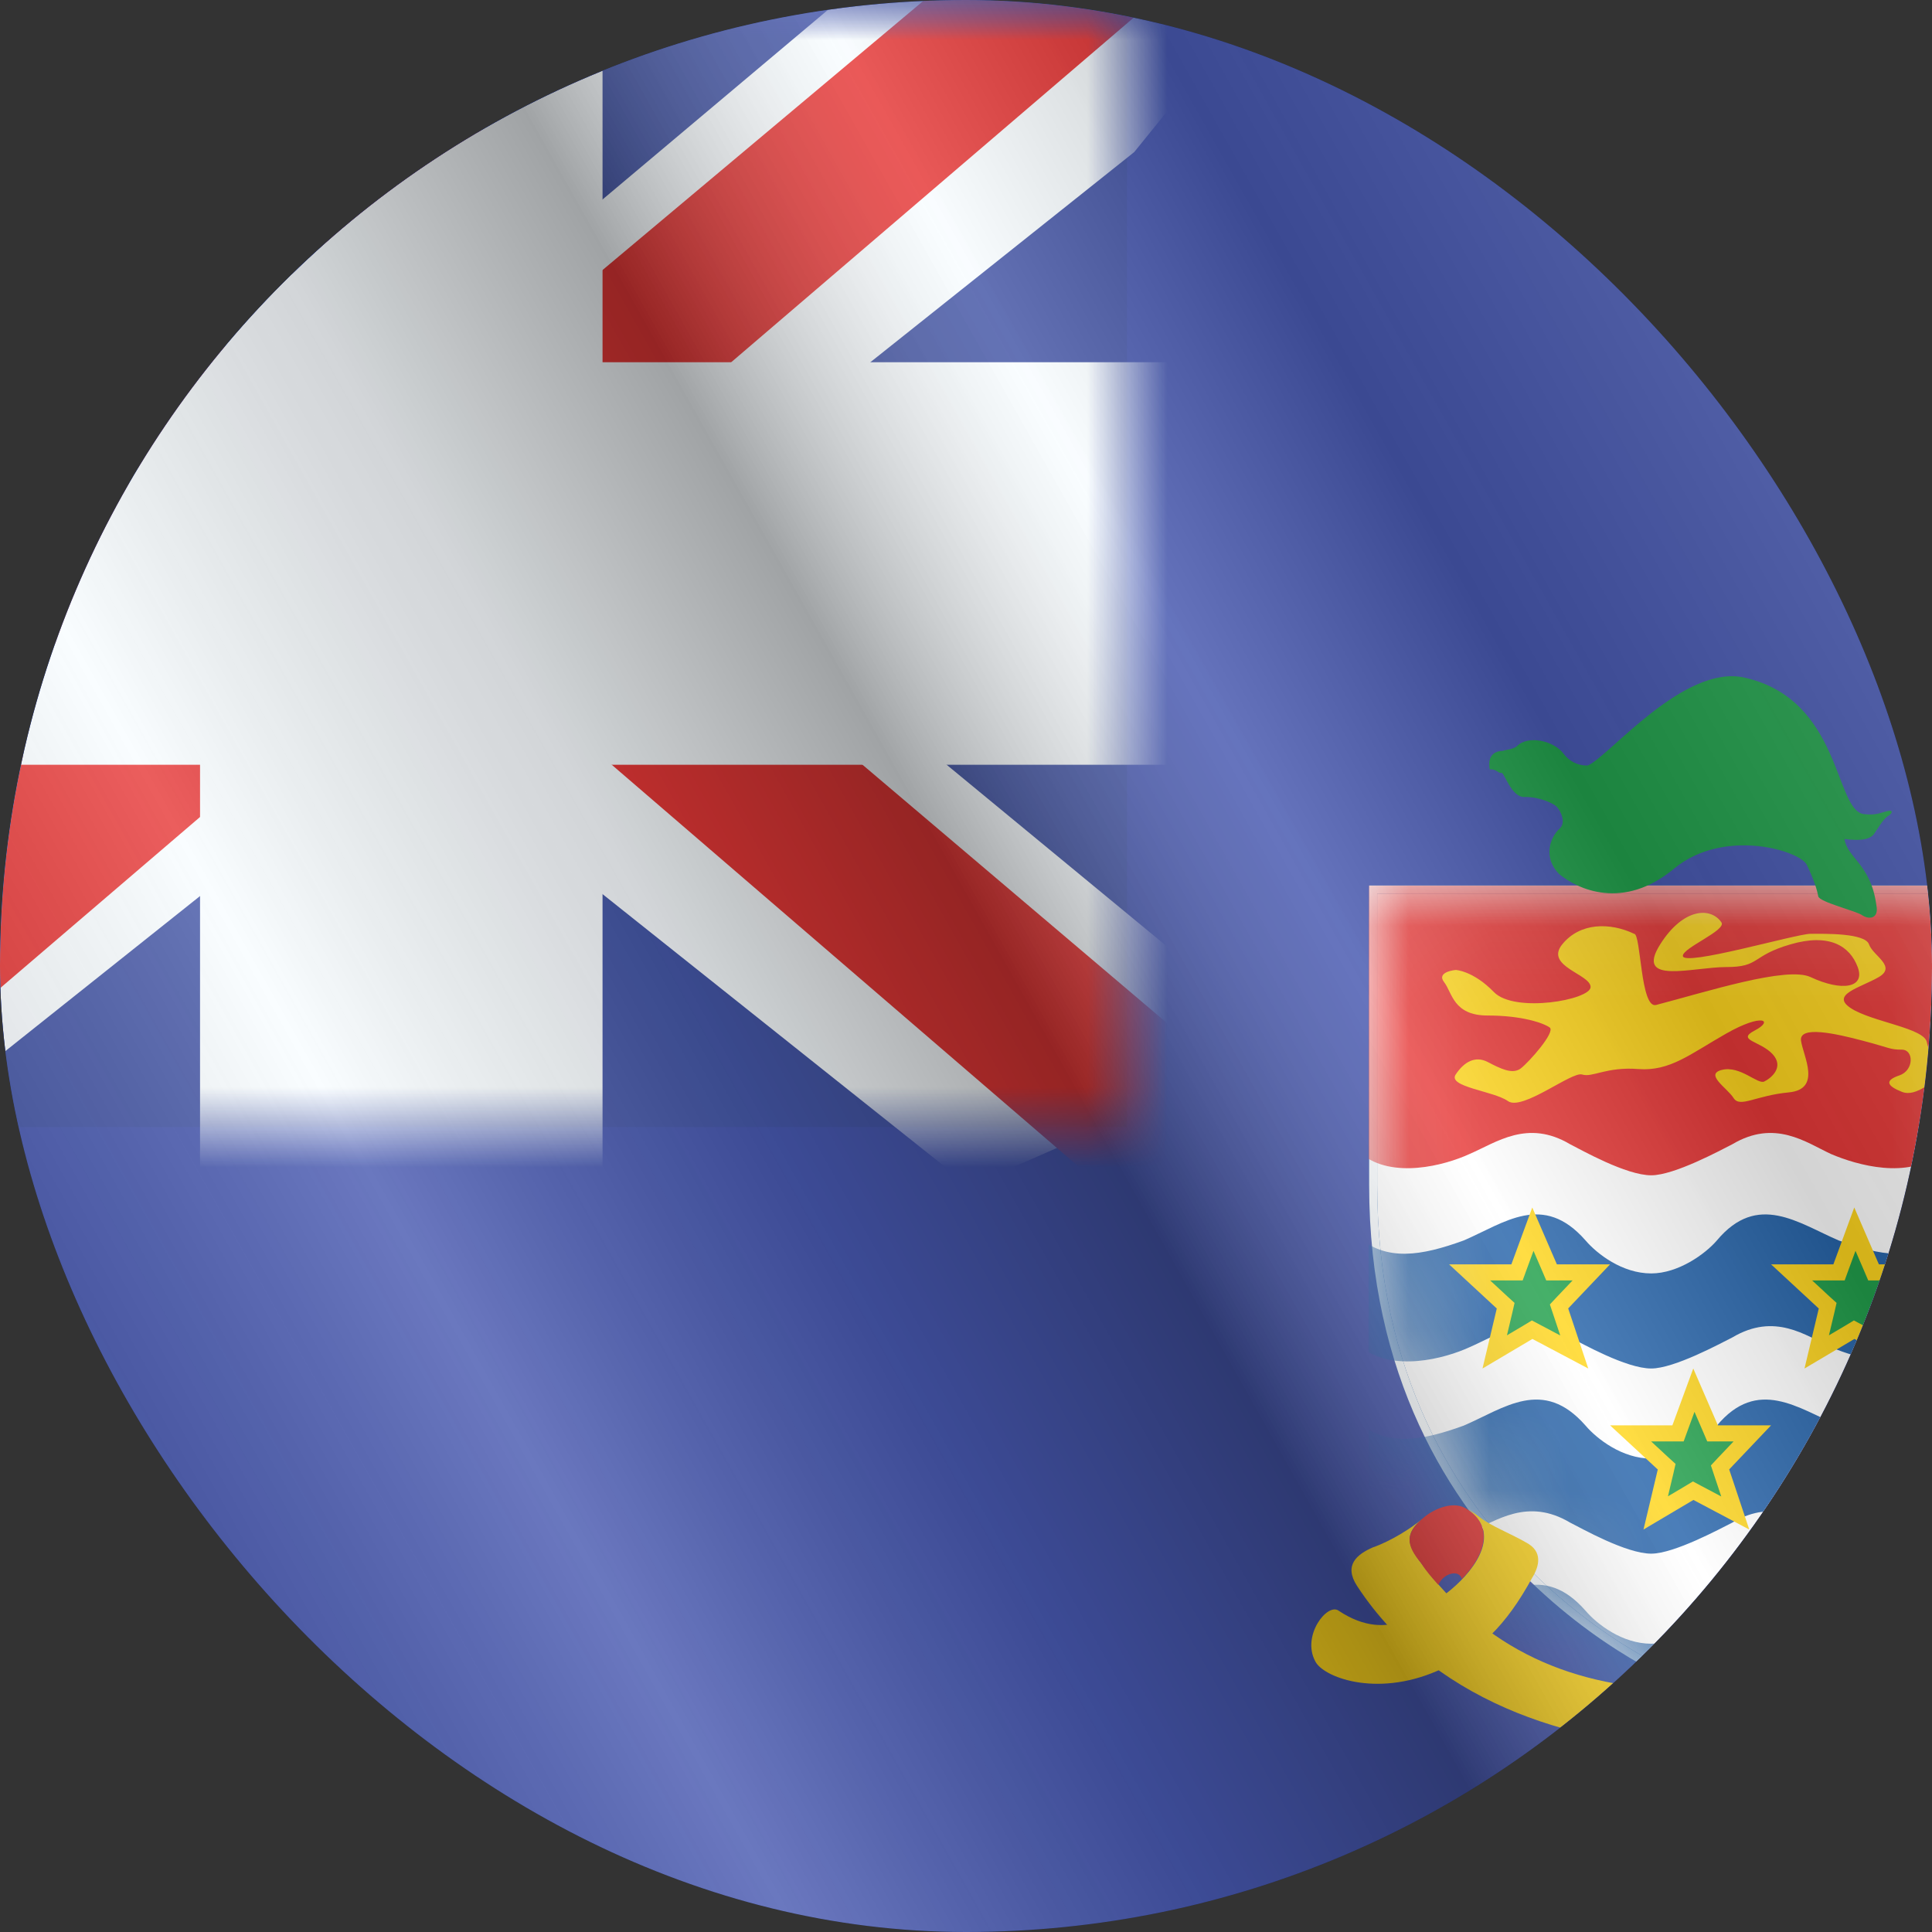 <svg width="24" height="24" viewBox="0 0 24 24" fill="none" xmlns="http://www.w3.org/2000/svg">
<rect x="0" y="0" width="24" height="24" fill="#333333" stroke="none"/>
<g clip-path="url(#clip0_23_18392)">
<g clip-path="url(#clip1_23_18392)">
<mask id="mask0_23_18392" style="mask-type:luminance" maskUnits="userSpaceOnUse" x="-4" y="0" width="32" height="24">
<rect x="-4" width="32" height="24" fill="white"/>
</mask>
<g mask="url(#mask0_23_18392)">
</g>
<g clip-path="url(#clip2_23_18392)">
<path fill-rule="evenodd" clip-rule="evenodd" d="M-4 0V24H28V0H-4Z" fill="#2E42A5"/>
<mask id="mask1_23_18392" style="mask-type:luminance" maskUnits="userSpaceOnUse" x="-4" y="0" width="32" height="24">
<path fill-rule="evenodd" clip-rule="evenodd" d="M-4 0V24H28V0H-4Z" fill="white"/>
</mask>
<g mask="url(#mask1_23_18392)">
<rect x="-4" width="18" height="14" fill="#2B409A"/>
<mask id="mask2_23_18392" style="mask-type:luminance" maskUnits="userSpaceOnUse" x="-4" y="0" width="18" height="14">
<rect x="-4" width="18" height="14" fill="white"/>
</mask>
<g mask="url(#mask2_23_18392)">
<path d="M-6.004 13L-2.043 14.737L14.09 1.889L16.179 -0.693L11.944 -1.273L5.363 4.263L0.067 7.994L-6.004 13Z" fill="#F7FCFF"/>
<path d="M-5.462 14.217L-3.444 15.225L15.429 -0.933H12.595L-5.462 14.217Z" fill="#E31D1C"/>
<path d="M16.004 13L12.043 14.737L-4.09 1.889L-6.179 -0.693L-1.944 -1.273L4.637 4.263L9.933 7.994L16.004 13Z" fill="#F7FCFF"/>
<path d="M15.869 13.873L13.851 14.882L5.815 7.964L3.432 7.191L-6.38 -0.684H-3.547L6.26 7.004L8.865 7.931L15.869 13.873Z" fill="#E31D1C"/>
<mask id="path-11-outside-1_23_18392" maskUnits="userSpaceOnUse" x="-6" y="-2" width="22" height="18" fill="black">
<rect fill="white" x="-6" y="-2" width="22" height="18"/>
<path fill-rule="evenodd" clip-rule="evenodd" d="M5.985 0H3.985V6H-4V8H3.985V14H5.985V8H14V6H5.985V0Z"/>
</mask>
<path fill-rule="evenodd" clip-rule="evenodd" d="M5.985 0H3.985V6H-4V8H3.985V14H5.985V8H14V6H5.985V0Z" fill="#E31D1C"/>
<path d="M3.985 0V-1.5H2.485V0H3.985ZM5.985 0H7.485V-1.5H5.985V0ZM3.985 6V7.5H5.485V6H3.985ZM-4 6V4.5H-5.5V6H-4ZM-4 8H-5.5V9.5H-4V8ZM3.985 8H5.485V6.5H3.985V8ZM3.985 14H2.485V15.5H3.985V14ZM5.985 14V15.5H7.485V14H5.985ZM5.985 8V6.5H4.485V8H5.985ZM14 8V9.5H15.5V8H14ZM14 6H15.5V4.5H14V6ZM5.985 6H4.485V7.5H5.985V6ZM3.985 1.5H5.985V-1.5H3.985V1.5ZM5.485 6V0H2.485V6H5.485ZM-4 7.5H3.985V4.5H-4V7.5ZM-2.5 8V6H-5.5V8H-2.5ZM3.985 6.5H-4V9.5H3.985V6.5ZM5.485 14V8H2.485V14H5.485ZM5.985 12.5H3.985V15.5H5.985V12.5ZM4.485 8V14H7.485V8H4.485ZM14 6.5H5.985V9.5H14V6.5ZM12.5 6V8H15.5V6H12.5ZM5.985 7.5H14V4.5H5.985V7.5ZM4.485 0V6H7.485V0H4.485Z" fill="#F7FCFF" mask="url(#path-11-outside-1_23_18392)"/>
</g>
<g clip-path="url(#clip3_23_18392)">
<path d="M17.058 14.722V11.05H24.86V11.05V11.057V11.063V11.069V11.076V11.082V11.089V11.095V11.102V11.108V11.115V11.121V11.128V11.134V11.141V11.148V11.154V11.161V11.167V11.174V11.181V11.187V11.194V11.201V11.207V11.214V11.221V11.228V11.234V11.241V11.248V11.255V11.262V11.268V11.275V11.282V11.289V11.296V11.303V11.31V11.317V11.324V11.331V11.338V11.345V11.351V11.359V11.366V11.373V11.38V11.387V11.394V11.401V11.408V11.415V11.422V11.429V11.436V11.444V11.451V11.458V11.465V11.472V11.479V11.487V11.494V11.501V11.508V11.516V11.523V11.53V11.538V11.545V11.552V11.559V11.567V11.574V11.582V11.589V11.596V11.604V11.611V11.618V11.626V11.633V11.663V11.907V11.938V11.945V11.953V11.961V11.969V11.977V11.985V11.992V12V12.008V12.016V12.024V12.031V12.039V12.047V12.055V12.063V12.071V12.079V12.086V12.094V12.102V12.11V12.118V12.126V12.134V12.142V12.15V12.158V12.166V12.174V12.181V12.189V12.197V12.205V12.213V12.221V12.229V12.237V12.245V12.253V12.261V12.269V12.277V12.285V12.293V12.301V12.309V12.317V12.325V12.333V12.341V12.349V12.357V12.365V12.373V12.381V12.389V12.397V12.405V12.414V12.421V12.43V12.438V12.446V12.454V12.462V12.47V12.478V12.486V12.494V12.502V12.51V12.518V12.526V12.534V12.543V12.551V12.559V12.567V12.575V12.583V12.591V12.599V12.607V12.615V12.623V12.631V12.639V12.648V12.656V12.664V12.672V12.68V12.688V12.696V12.704V12.712V12.72V12.729V12.737V12.745V12.753V12.761V12.769V12.777V12.785V12.793V12.801V12.809V12.817V12.825V12.834V12.842V12.85V12.858V12.866V12.874V12.882V12.89V12.898V12.906V12.914V12.922V12.93V12.938V12.947V12.955V12.963V12.971V12.979V12.987V12.995V13.003V13.011V13.019V13.027V13.035V13.043V13.051V13.059V13.067V13.075V13.083V13.091V13.099V13.107V13.115V13.123V13.131V13.139V13.147V13.155V13.163V13.171V13.179V13.187V13.195V13.203V13.211V13.219V13.227V13.235V13.242V13.25V13.258V13.266V13.274V13.282V13.29V13.298V13.306V13.313V13.321V13.329V13.337V13.345V13.353V13.361V13.368V13.376V13.384V13.392V13.4V13.408V13.439V13.47V13.477V13.485V13.493V13.501V13.508V13.516V13.524V13.531V13.539V13.547V13.555V13.562V13.57V13.578V13.585V13.593V13.6V13.608V13.616V13.623V13.631V13.638V13.646V13.653V13.661V13.669V13.676V13.684V13.691V13.699V13.706V13.714V13.721V13.729V13.736V13.744V13.751V13.758V13.766V13.773V13.781V13.788V13.796V13.803V13.81V13.818V13.825V13.832V13.84V13.847V13.854V13.861V13.869V13.876V13.883V13.89V13.919V13.948V13.955V13.962V13.97V13.977V13.984V13.991V13.998V14.005V14.012V14.019V14.026V14.033V14.04V14.047V14.054V14.061V14.068V14.075V14.082V14.089V14.095V14.102V14.109V14.116V14.123V14.13V14.137V14.143V14.15V14.157V14.164V14.171V14.177V14.184V14.191V14.197V14.204V14.211V14.217V14.224V14.231V14.237V14.244V14.25V14.257V14.263V14.27V14.277V14.283V14.29V14.296V14.302V14.309V14.315V14.322V14.328V14.334V14.341V14.347V14.353V14.36V14.366V14.372V14.379V14.385V14.391V14.397V14.403V14.41V14.416V14.422V14.428V14.434V14.44V14.446V14.453V14.459V14.464V14.47V14.476V14.482V14.489V14.494V14.5V14.506V14.512V14.518V14.524V14.53V14.536V14.541V14.547V14.722C24.86 17.074 23.951 18.631 23.025 19.601C22.561 20.086 22.094 20.425 21.733 20.642C21.552 20.75 21.399 20.828 21.286 20.879C21.23 20.904 21.184 20.922 21.151 20.934C21.134 20.94 21.121 20.945 21.111 20.947C21.105 20.949 21.102 20.95 21.1 20.95C21.098 20.95 21.095 20.949 21.089 20.947C21.078 20.944 21.064 20.94 21.047 20.934C21.012 20.922 20.963 20.904 20.903 20.878C20.783 20.828 20.619 20.75 20.425 20.641C20.038 20.424 19.535 20.085 19.036 19.6C18.038 18.63 17.058 17.073 17.058 14.722Z" fill="white"/>
<path d="M17.058 14.722V11.05H24.86V11.05V11.057V11.063V11.069V11.076V11.082V11.089V11.095V11.102V11.108V11.115V11.121V11.128V11.134V11.141V11.148V11.154V11.161V11.167V11.174V11.181V11.187V11.194V11.201V11.207V11.214V11.221V11.228V11.234V11.241V11.248V11.255V11.262V11.268V11.275V11.282V11.289V11.296V11.303V11.31V11.317V11.324V11.331V11.338V11.345V11.351V11.359V11.366V11.373V11.38V11.387V11.394V11.401V11.408V11.415V11.422V11.429V11.436V11.444V11.451V11.458V11.465V11.472V11.479V11.487V11.494V11.501V11.508V11.516V11.523V11.53V11.538V11.545V11.552V11.559V11.567V11.574V11.582V11.589V11.596V11.604V11.611V11.618V11.626V11.633V11.663V11.907V11.938V11.945V11.953V11.961V11.969V11.977V11.985V11.992V12V12.008V12.016V12.024V12.031V12.039V12.047V12.055V12.063V12.071V12.079V12.086V12.094V12.102V12.11V12.118V12.126V12.134V12.142V12.15V12.158V12.166V12.174V12.181V12.189V12.197V12.205V12.213V12.221V12.229V12.237V12.245V12.253V12.261V12.269V12.277V12.285V12.293V12.301V12.309V12.317V12.325V12.333V12.341V12.349V12.357V12.365V12.373V12.381V12.389V12.397V12.405V12.414V12.421V12.43V12.438V12.446V12.454V12.462V12.47V12.478V12.486V12.494V12.502V12.51V12.518V12.526V12.534V12.543V12.551V12.559V12.567V12.575V12.583V12.591V12.599V12.607V12.615V12.623V12.631V12.639V12.648V12.656V12.664V12.672V12.68V12.688V12.696V12.704V12.712V12.72V12.729V12.737V12.745V12.753V12.761V12.769V12.777V12.785V12.793V12.801V12.809V12.817V12.825V12.834V12.842V12.85V12.858V12.866V12.874V12.882V12.89V12.898V12.906V12.914V12.922V12.93V12.938V12.947V12.955V12.963V12.971V12.979V12.987V12.995V13.003V13.011V13.019V13.027V13.035V13.043V13.051V13.059V13.067V13.075V13.083V13.091V13.099V13.107V13.115V13.123V13.131V13.139V13.147V13.155V13.163V13.171V13.179V13.187V13.195V13.203V13.211V13.219V13.227V13.235V13.242V13.25V13.258V13.266V13.274V13.282V13.29V13.298V13.306V13.313V13.321V13.329V13.337V13.345V13.353V13.361V13.368V13.376V13.384V13.392V13.4V13.408V13.439V13.47V13.477V13.485V13.493V13.501V13.508V13.516V13.524V13.531V13.539V13.547V13.555V13.562V13.57V13.578V13.585V13.593V13.6V13.608V13.616V13.623V13.631V13.638V13.646V13.653V13.661V13.669V13.676V13.684V13.691V13.699V13.706V13.714V13.721V13.729V13.736V13.744V13.751V13.758V13.766V13.773V13.781V13.788V13.796V13.803V13.81V13.818V13.825V13.832V13.84V13.847V13.854V13.861V13.869V13.876V13.883V13.89V13.919V13.948V13.955V13.962V13.97V13.977V13.984V13.991V13.998V14.005V14.012V14.019V14.026V14.033V14.04V14.047V14.054V14.061V14.068V14.075V14.082V14.089V14.095V14.102V14.109V14.116V14.123V14.13V14.137V14.143V14.15V14.157V14.164V14.171V14.177V14.184V14.191V14.197V14.204V14.211V14.217V14.224V14.231V14.237V14.244V14.25V14.257V14.263V14.27V14.277V14.283V14.29V14.296V14.302V14.309V14.315V14.322V14.328V14.334V14.341V14.347V14.353V14.36V14.366V14.372V14.379V14.385V14.391V14.397V14.403V14.41V14.416V14.422V14.428V14.434V14.44V14.446V14.453V14.459V14.464V14.47V14.476V14.482V14.489V14.494V14.5V14.506V14.512V14.518V14.524V14.53V14.536V14.541V14.547V14.722C24.86 17.074 23.951 18.631 23.025 19.601C22.561 20.086 22.094 20.425 21.733 20.642C21.552 20.75 21.399 20.828 21.286 20.879C21.23 20.904 21.184 20.922 21.151 20.934C21.134 20.94 21.121 20.945 21.111 20.947C21.105 20.949 21.102 20.95 21.1 20.95C21.098 20.95 21.095 20.949 21.089 20.947C21.078 20.944 21.064 20.94 21.047 20.934C21.012 20.922 20.963 20.904 20.903 20.878C20.783 20.828 20.619 20.75 20.425 20.641C20.038 20.424 19.535 20.085 19.036 19.6C18.038 18.63 17.058 17.073 17.058 14.722Z" stroke="#0B50A0" stroke-width="0.1"/>
<path d="M17.058 14.722V11.05H24.86V11.05V11.057V11.063V11.069V11.076V11.082V11.089V11.095V11.102V11.108V11.115V11.121V11.128V11.134V11.141V11.148V11.154V11.161V11.167V11.174V11.181V11.187V11.194V11.201V11.207V11.214V11.221V11.228V11.234V11.241V11.248V11.255V11.262V11.268V11.275V11.282V11.289V11.296V11.303V11.31V11.317V11.324V11.331V11.338V11.345V11.351V11.359V11.366V11.373V11.38V11.387V11.394V11.401V11.408V11.415V11.422V11.429V11.436V11.444V11.451V11.458V11.465V11.472V11.479V11.487V11.494V11.501V11.508V11.516V11.523V11.53V11.538V11.545V11.552V11.559V11.567V11.574V11.582V11.589V11.596V11.604V11.611V11.618V11.626V11.633V11.663V11.907V11.938V11.945V11.953V11.961V11.969V11.977V11.985V11.992V12V12.008V12.016V12.024V12.031V12.039V12.047V12.055V12.063V12.071V12.079V12.086V12.094V12.102V12.11V12.118V12.126V12.134V12.142V12.15V12.158V12.166V12.174V12.181V12.189V12.197V12.205V12.213V12.221V12.229V12.237V12.245V12.253V12.261V12.269V12.277V12.285V12.293V12.301V12.309V12.317V12.325V12.333V12.341V12.349V12.357V12.365V12.373V12.381V12.389V12.397V12.405V12.414V12.421V12.43V12.438V12.446V12.454V12.462V12.47V12.478V12.486V12.494V12.502V12.51V12.518V12.526V12.534V12.543V12.551V12.559V12.567V12.575V12.583V12.591V12.599V12.607V12.615V12.623V12.631V12.639V12.648V12.656V12.664V12.672V12.68V12.688V12.696V12.704V12.712V12.72V12.729V12.737V12.745V12.753V12.761V12.769V12.777V12.785V12.793V12.801V12.809V12.817V12.825V12.834V12.842V12.85V12.858V12.866V12.874V12.882V12.89V12.898V12.906V12.914V12.922V12.93V12.938V12.947V12.955V12.963V12.971V12.979V12.987V12.995V13.003V13.011V13.019V13.027V13.035V13.043V13.051V13.059V13.067V13.075V13.083V13.091V13.099V13.107V13.115V13.123V13.131V13.139V13.147V13.155V13.163V13.171V13.179V13.187V13.195V13.203V13.211V13.219V13.227V13.235V13.242V13.25V13.258V13.266V13.274V13.282V13.29V13.298V13.306V13.313V13.321V13.329V13.337V13.345V13.353V13.361V13.368V13.376V13.384V13.392V13.4V13.408V13.439V13.47V13.477V13.485V13.493V13.501V13.508V13.516V13.524V13.531V13.539V13.547V13.555V13.562V13.57V13.578V13.585V13.593V13.6V13.608V13.616V13.623V13.631V13.638V13.646V13.653V13.661V13.669V13.676V13.684V13.691V13.699V13.706V13.714V13.721V13.729V13.736V13.744V13.751V13.758V13.766V13.773V13.781V13.788V13.796V13.803V13.81V13.818V13.825V13.832V13.84V13.847V13.854V13.861V13.869V13.876V13.883V13.89V13.919V13.948V13.955V13.962V13.97V13.977V13.984V13.991V13.998V14.005V14.012V14.019V14.026V14.033V14.04V14.047V14.054V14.061V14.068V14.075V14.082V14.089V14.095V14.102V14.109V14.116V14.123V14.13V14.137V14.143V14.15V14.157V14.164V14.171V14.177V14.184V14.191V14.197V14.204V14.211V14.217V14.224V14.231V14.237V14.244V14.25V14.257V14.263V14.27V14.277V14.283V14.29V14.296V14.302V14.309V14.315V14.322V14.328V14.334V14.341V14.347V14.353V14.36V14.366V14.372V14.379V14.385V14.391V14.397V14.403V14.41V14.416V14.422V14.428V14.434V14.44V14.446V14.453V14.459V14.464V14.47V14.476V14.482V14.489V14.494V14.5V14.506V14.512V14.518V14.524V14.53V14.536V14.541V14.547V14.722C24.86 17.074 23.951 18.631 23.025 19.601C22.561 20.086 22.094 20.425 21.733 20.642C21.552 20.75 21.399 20.828 21.286 20.879C21.23 20.904 21.184 20.922 21.151 20.934C21.134 20.94 21.121 20.945 21.111 20.947C21.105 20.949 21.102 20.95 21.1 20.95C21.098 20.95 21.095 20.949 21.089 20.947C21.078 20.944 21.064 20.94 21.047 20.934C21.012 20.922 20.963 20.904 20.903 20.878C20.783 20.828 20.619 20.75 20.425 20.641C20.038 20.424 19.535 20.085 19.036 19.6C18.038 18.63 17.058 17.073 17.058 14.722Z" stroke="#F7FCFF" stroke-width="0.1"/>
<mask id="mask3_23_18392" style="mask-type:luminance" maskUnits="userSpaceOnUse" x="17" y="11" width="8" height="10">
<path d="M17.058 14.722V11.05H24.86V11.05V11.057V11.063V11.069V11.076V11.082V11.089V11.095V11.102V11.108V11.115V11.121V11.128V11.134V11.141V11.148V11.154V11.161V11.167V11.174V11.181V11.187V11.194V11.201V11.207V11.214V11.221V11.228V11.234V11.241V11.248V11.255V11.262V11.268V11.275V11.282V11.289V11.296V11.303V11.31V11.317V11.324V11.331V11.338V11.345V11.351V11.359V11.366V11.373V11.38V11.387V11.394V11.401V11.408V11.415V11.422V11.429V11.436V11.444V11.451V11.458V11.465V11.472V11.479V11.487V11.494V11.501V11.508V11.516V11.523V11.53V11.538V11.545V11.552V11.559V11.567V11.574V11.582V11.589V11.596V11.604V11.611V11.618V11.626V11.633V11.663V11.907V11.938V11.945V11.953V11.961V11.969V11.977V11.985V11.992V12V12.008V12.016V12.024V12.031V12.039V12.047V12.055V12.063V12.071V12.079V12.086V12.094V12.102V12.11V12.118V12.126V12.134V12.142V12.15V12.158V12.166V12.174V12.181V12.189V12.197V12.205V12.213V12.221V12.229V12.237V12.245V12.253V12.261V12.269V12.277V12.285V12.293V12.301V12.309V12.317V12.325V12.333V12.341V12.349V12.357V12.365V12.373V12.381V12.389V12.397V12.405V12.414V12.421V12.43V12.438V12.446V12.454V12.462V12.47V12.478V12.486V12.494V12.502V12.51V12.518V12.526V12.534V12.543V12.551V12.559V12.567V12.575V12.583V12.591V12.599V12.607V12.615V12.623V12.631V12.639V12.648V12.656V12.664V12.672V12.68V12.688V12.696V12.704V12.712V12.72V12.729V12.737V12.745V12.753V12.761V12.769V12.777V12.785V12.793V12.801V12.809V12.817V12.825V12.834V12.842V12.85V12.858V12.866V12.874V12.882V12.89V12.898V12.906V12.914V12.922V12.93V12.938V12.947V12.955V12.963V12.971V12.979V12.987V12.995V13.003V13.011V13.019V13.027V13.035V13.043V13.051V13.059V13.067V13.075V13.083V13.091V13.099V13.107V13.115V13.123V13.131V13.139V13.147V13.155V13.163V13.171V13.179V13.187V13.195V13.203V13.211V13.219V13.227V13.235V13.242V13.25V13.258V13.266V13.274V13.282V13.29V13.298V13.306V13.313V13.321V13.329V13.337V13.345V13.353V13.361V13.368V13.376V13.384V13.392V13.4V13.408V13.439V13.47V13.477V13.485V13.493V13.501V13.508V13.516V13.524V13.531V13.539V13.547V13.555V13.562V13.57V13.578V13.585V13.593V13.6V13.608V13.616V13.623V13.631V13.638V13.646V13.653V13.661V13.669V13.676V13.684V13.691V13.699V13.706V13.714V13.721V13.729V13.736V13.744V13.751V13.758V13.766V13.773V13.781V13.788V13.796V13.803V13.81V13.818V13.825V13.832V13.84V13.847V13.854V13.861V13.869V13.876V13.883V13.89V13.919V13.948V13.955V13.962V13.97V13.977V13.984V13.991V13.998V14.005V14.012V14.019V14.026V14.033V14.04V14.047V14.054V14.061V14.068V14.075V14.082V14.089V14.095V14.102V14.109V14.116V14.123V14.13V14.137V14.143V14.15V14.157V14.164V14.171V14.177V14.184V14.191V14.197V14.204V14.211V14.217V14.224V14.231V14.237V14.244V14.25V14.257V14.263V14.27V14.277V14.283V14.29V14.296V14.302V14.309V14.315V14.322V14.328V14.334V14.341V14.347V14.353V14.36V14.366V14.372V14.379V14.385V14.391V14.397V14.403V14.41V14.416V14.422V14.428V14.434V14.44V14.446V14.453V14.459V14.464V14.47V14.476V14.482V14.489V14.494V14.5V14.506V14.512V14.518V14.524V14.53V14.536V14.541V14.547V14.722C24.86 17.074 23.951 18.631 23.025 19.601C22.561 20.086 22.094 20.425 21.733 20.642C21.552 20.75 21.399 20.828 21.286 20.879C21.23 20.904 21.184 20.922 21.151 20.934C21.134 20.94 21.121 20.945 21.111 20.947C21.105 20.949 21.102 20.95 21.1 20.95C21.098 20.95 21.095 20.949 21.089 20.947C21.078 20.944 21.064 20.94 21.047 20.934C21.012 20.922 20.963 20.904 20.903 20.878C20.783 20.828 20.619 20.75 20.425 20.641C20.038 20.424 19.535 20.085 19.036 19.6C18.038 18.63 17.058 17.073 17.058 14.722Z" fill="white"/>
<path d="M17.058 14.722V11.05H24.86V11.05V11.057V11.063V11.069V11.076V11.082V11.089V11.095V11.102V11.108V11.115V11.121V11.128V11.134V11.141V11.148V11.154V11.161V11.167V11.174V11.181V11.187V11.194V11.201V11.207V11.214V11.221V11.228V11.234V11.241V11.248V11.255V11.262V11.268V11.275V11.282V11.289V11.296V11.303V11.31V11.317V11.324V11.331V11.338V11.345V11.351V11.359V11.366V11.373V11.38V11.387V11.394V11.401V11.408V11.415V11.422V11.429V11.436V11.444V11.451V11.458V11.465V11.472V11.479V11.487V11.494V11.501V11.508V11.516V11.523V11.53V11.538V11.545V11.552V11.559V11.567V11.574V11.582V11.589V11.596V11.604V11.611V11.618V11.626V11.633V11.663V11.907V11.938V11.945V11.953V11.961V11.969V11.977V11.985V11.992V12V12.008V12.016V12.024V12.031V12.039V12.047V12.055V12.063V12.071V12.079V12.086V12.094V12.102V12.11V12.118V12.126V12.134V12.142V12.15V12.158V12.166V12.174V12.181V12.189V12.197V12.205V12.213V12.221V12.229V12.237V12.245V12.253V12.261V12.269V12.277V12.285V12.293V12.301V12.309V12.317V12.325V12.333V12.341V12.349V12.357V12.365V12.373V12.381V12.389V12.397V12.405V12.414V12.421V12.43V12.438V12.446V12.454V12.462V12.47V12.478V12.486V12.494V12.502V12.51V12.518V12.526V12.534V12.543V12.551V12.559V12.567V12.575V12.583V12.591V12.599V12.607V12.615V12.623V12.631V12.639V12.648V12.656V12.664V12.672V12.68V12.688V12.696V12.704V12.712V12.72V12.729V12.737V12.745V12.753V12.761V12.769V12.777V12.785V12.793V12.801V12.809V12.817V12.825V12.834V12.842V12.85V12.858V12.866V12.874V12.882V12.89V12.898V12.906V12.914V12.922V12.93V12.938V12.947V12.955V12.963V12.971V12.979V12.987V12.995V13.003V13.011V13.019V13.027V13.035V13.043V13.051V13.059V13.067V13.075V13.083V13.091V13.099V13.107V13.115V13.123V13.131V13.139V13.147V13.155V13.163V13.171V13.179V13.187V13.195V13.203V13.211V13.219V13.227V13.235V13.242V13.25V13.258V13.266V13.274V13.282V13.29V13.298V13.306V13.313V13.321V13.329V13.337V13.345V13.353V13.361V13.368V13.376V13.384V13.392V13.4V13.408V13.439V13.47V13.477V13.485V13.493V13.501V13.508V13.516V13.524V13.531V13.539V13.547V13.555V13.562V13.57V13.578V13.585V13.593V13.6V13.608V13.616V13.623V13.631V13.638V13.646V13.653V13.661V13.669V13.676V13.684V13.691V13.699V13.706V13.714V13.721V13.729V13.736V13.744V13.751V13.758V13.766V13.773V13.781V13.788V13.796V13.803V13.81V13.818V13.825V13.832V13.84V13.847V13.854V13.861V13.869V13.876V13.883V13.89V13.919V13.948V13.955V13.962V13.97V13.977V13.984V13.991V13.998V14.005V14.012V14.019V14.026V14.033V14.04V14.047V14.054V14.061V14.068V14.075V14.082V14.089V14.095V14.102V14.109V14.116V14.123V14.13V14.137V14.143V14.15V14.157V14.164V14.171V14.177V14.184V14.191V14.197V14.204V14.211V14.217V14.224V14.231V14.237V14.244V14.25V14.257V14.263V14.27V14.277V14.283V14.29V14.296V14.302V14.309V14.315V14.322V14.328V14.334V14.341V14.347V14.353V14.36V14.366V14.372V14.379V14.385V14.391V14.397V14.403V14.41V14.416V14.422V14.428V14.434V14.44V14.446V14.453V14.459V14.464V14.47V14.476V14.482V14.489V14.494V14.5V14.506V14.512V14.518V14.524V14.53V14.536V14.541V14.547V14.722C24.86 17.074 23.951 18.631 23.025 19.601C22.561 20.086 22.094 20.425 21.733 20.642C21.552 20.75 21.399 20.828 21.286 20.879C21.23 20.904 21.184 20.922 21.151 20.934C21.134 20.94 21.121 20.945 21.111 20.947C21.105 20.949 21.102 20.95 21.1 20.95C21.098 20.95 21.095 20.949 21.089 20.947C21.078 20.944 21.064 20.94 21.047 20.934C21.012 20.922 20.963 20.904 20.903 20.878C20.783 20.828 20.619 20.75 20.425 20.641C20.038 20.424 19.535 20.085 19.036 19.6C18.038 18.63 17.058 17.073 17.058 14.722Z" stroke="white" stroke-width="0.1"/>
</mask>
<g mask="url(#mask3_23_18392)">
<rect x="16.5" y="10.5" width="9" height="3.4" fill="#E31D1C"/>
<path d="M20.512 14.6C20.8 14.6 21.376 14.287 21.52 14.214C22.048 13.901 22.432 14.19 22.744 14.335C23.08 14.479 23.704 14.648 24.088 14.335C24.472 14.021 24.688 14.045 24.952 14.045C25 13.684 25 13.322 25 12.912V12.623C24.664 12.55 24.496 12.647 24.136 12.96C23.776 13.274 23.368 13.201 22.84 13.009C22.336 12.792 21.832 12.406 21.328 13.009C21.184 13.177 20.848 13.418 20.512 13.418C20.152 13.418 19.84 13.177 19.696 13.009C19.168 12.406 18.688 12.792 18.184 13.009C17.656 13.201 17.224 13.274 16.864 12.96C16.528 12.647 16.36 12.55 16 12.623V12.912C16 13.322 16.024 13.684 16.072 14.045C16.336 14.045 16.528 14.021 16.912 14.335C17.296 14.648 17.944 14.479 18.256 14.335C18.592 14.19 18.976 13.901 19.504 14.214C19.648 14.287 20.2 14.6 20.512 14.6H20.512Z" fill="#E31D1C"/>
<path fill-rule="evenodd" clip-rule="evenodd" d="M18.084 12.049C18.084 12.049 18.301 12.059 18.558 12.324C18.814 12.589 19.759 12.421 19.759 12.261C19.759 12.101 19.186 12.005 19.406 11.732C19.627 11.458 20 11.457 20.3 11.6C20.386 11.6 20.377 12.536 20.573 12.484C21.195 12.322 22.198 11.999 22.492 12.138C22.879 12.319 23.175 12.274 23.077 12.013C22.979 11.752 22.726 11.589 22.239 11.732C21.752 11.874 21.867 12.013 21.446 12.013C21.025 12.013 20.303 12.241 20.623 11.732C20.911 11.275 21.254 11.266 21.384 11.458C21.451 11.556 20.905 11.773 20.905 11.874C20.905 12.013 22.312 11.6 22.492 11.6C22.672 11.6 23.168 11.589 23.218 11.732C23.267 11.874 23.566 12.005 23.338 12.138C23.11 12.27 22.733 12.354 22.992 12.524C23.251 12.694 23.908 12.771 23.936 12.948C23.965 13.125 24.247 13.39 24.134 13.39C24.021 13.39 23.816 13.639 23.625 13.563C23.435 13.487 23.412 13.421 23.595 13.359C23.778 13.297 23.776 13.039 23.625 13.039C23.474 13.039 23.487 13.019 23.144 12.929C22.801 12.838 22.346 12.737 22.373 12.929C22.401 13.12 22.633 13.531 22.221 13.57C21.808 13.609 21.615 13.766 21.535 13.64C21.455 13.513 21.168 13.344 21.393 13.29C21.619 13.236 21.835 13.474 21.916 13.435C21.997 13.396 22.172 13.258 22.018 13.093C21.864 12.929 21.564 12.923 21.8 12.8C22.036 12.677 21.895 12.583 21.446 12.838C20.996 13.093 20.747 13.31 20.352 13.28C19.957 13.249 19.78 13.389 19.654 13.348C19.527 13.306 18.91 13.805 18.732 13.678C18.554 13.552 17.98 13.503 18.083 13.348C18.186 13.192 18.325 13.112 18.48 13.192C18.634 13.272 18.788 13.352 18.892 13.272C18.996 13.192 19.326 12.819 19.251 12.764C19.175 12.709 18.908 12.615 18.48 12.615C18.051 12.615 18.041 12.33 17.939 12.2C17.838 12.07 18.084 12.049 18.084 12.049Z" fill="#FFD100"/>
<path d="M20.512 17C20.8 17 21.376 16.686 21.52 16.614C22.048 16.301 22.432 16.59 22.744 16.735C23.08 16.879 23.704 17.048 24.088 16.735C24.472 16.421 24.688 16.445 24.952 16.445C25 16.084 25 15.722 25 15.312V15.023C24.664 14.95 24.496 15.047 24.136 15.36C23.776 15.674 23.368 15.601 22.84 15.409C22.336 15.192 21.832 14.806 21.328 15.409C21.184 15.577 20.848 15.819 20.512 15.819C20.152 15.819 19.84 15.577 19.696 15.409C19.168 14.806 18.688 15.192 18.184 15.409C17.656 15.601 17.224 15.674 16.864 15.36C16.528 15.047 16.36 14.95 16 15.023V15.312C16 15.722 16.024 16.084 16.072 16.445C16.336 16.445 16.528 16.421 16.912 16.735C17.296 17.048 17.944 16.879 18.256 16.735C18.592 16.59 18.976 16.301 19.504 16.614C19.648 16.686 20.2 17 20.512 17H20.512Z" fill="#0B50A0"/>
<path d="M20.512 19.3C20.8 19.3 21.376 18.986 21.52 18.914C22.048 18.601 22.432 18.89 22.744 19.035C23.08 19.179 23.704 19.348 24.088 19.035C24.472 18.721 24.688 18.745 24.952 18.745C25 18.384 25 18.022 25 17.612V17.323C24.664 17.25 24.496 17.347 24.136 17.66C23.776 17.974 23.368 17.901 22.84 17.709C22.336 17.492 21.832 17.106 21.328 17.709C21.184 17.877 20.848 18.119 20.512 18.119C20.152 18.119 19.84 17.877 19.696 17.709C19.168 17.106 18.688 17.492 18.184 17.709C17.656 17.901 17.224 17.974 16.864 17.66C16.528 17.347 16.36 17.25 16 17.323V17.612C16 18.022 16.024 18.384 16.072 18.745C16.336 18.745 16.528 18.721 16.912 19.035C17.296 19.348 17.944 19.179 18.256 19.035C18.592 18.89 18.976 18.601 19.504 18.914C19.648 18.986 20.2 19.3 20.512 19.3H20.512Z" fill="#0B50A0"/>
<path d="M20.512 21.6C20.8 21.6 21.376 21.287 21.52 21.214C22.048 20.901 22.432 21.19 22.744 21.335C23.08 21.479 23.704 21.648 24.088 21.335C24.472 21.021 24.688 21.045 24.952 21.045C25 20.684 25 20.322 25 19.912V19.623C24.664 19.55 24.496 19.647 24.136 19.96C23.776 20.274 23.368 20.201 22.84 20.009C22.336 19.792 21.832 19.406 21.328 20.009C21.184 20.177 20.848 20.419 20.512 20.419C20.152 20.419 19.84 20.177 19.696 20.009C19.168 19.406 18.688 19.792 18.184 20.009C17.656 20.201 17.224 20.274 16.864 19.96C16.528 19.647 16.36 19.55 16 19.623V19.912C16 20.322 16.024 20.684 16.072 21.045C16.336 21.045 16.528 21.021 16.912 21.335C17.296 21.648 17.944 21.479 18.256 21.335C18.592 21.19 18.976 20.901 19.504 21.214C19.648 21.287 20.2 21.6 20.512 21.6H20.512Z" fill="#0B50A0"/>
<path d="M21.082 18.544L21.033 18.518L20.985 18.547L20.568 18.794L20.691 18.277L20.704 18.22L20.661 18.181L20.256 17.806H20.775H20.845L20.869 17.74L21.042 17.269L21.248 17.745L21.274 17.806H21.34H21.768L21.408 18.185L21.367 18.229L21.386 18.286L21.556 18.795L21.082 18.544Z" fill="#059334" stroke="#FFD100" stroke-width="0.2"/>
<path d="M19.082 16.544L19.033 16.518L18.985 16.547L18.568 16.794L18.691 16.277L18.704 16.22L18.661 16.181L18.256 15.806H18.775H18.845L18.869 15.74L19.042 15.269L19.248 15.745L19.274 15.806H19.34H19.768L19.408 16.185L19.367 16.229L19.386 16.286L19.556 16.795L19.082 16.544Z" fill="#059334" stroke="#FFD100" stroke-width="0.2"/>
<path d="M23.082 16.544L23.033 16.518L22.985 16.547L22.568 16.794L22.691 16.277L22.704 16.22L22.661 16.181L22.256 15.806H22.775H22.845L22.869 15.74L23.042 15.269L23.248 15.745L23.274 15.806H23.34H23.768L23.408 16.185L23.367 16.229L23.386 16.286L23.556 16.795L23.082 16.544Z" fill="#059334" stroke="#FFD100" stroke-width="0.2"/>
</g>
</g>
<path d="M16.337 20.634C16.429 20.831 17.087 21.089 17.853 20.757C18.373 20.524 18.71 20.192 19.032 19.602C19.123 19.455 19.169 19.27 18.955 19.16C18.787 19.061 18.511 18.951 18.389 18.853C18.327 18.803 18.266 18.767 18.22 18.73C18.251 18.754 18.281 18.779 18.312 18.816C18.618 19.111 18.297 19.541 17.96 19.799C17.715 19.983 17.271 20.438 16.628 20.008C16.49 19.909 16.169 20.315 16.337 20.634L16.337 20.634Z" fill="#FFD100"/>
<path d="M25.646 20.634C25.539 20.831 24.88 21.089 24.13 20.757C23.61 20.524 23.273 20.192 22.936 19.602C22.859 19.455 22.813 19.27 23.028 19.16C23.196 19.061 23.472 18.951 23.594 18.853C23.655 18.803 23.701 18.767 23.763 18.73C23.732 18.754 23.701 18.779 23.671 18.816C23.365 19.111 23.686 19.541 24.008 19.799C24.253 19.983 24.712 20.438 25.355 20.008C25.493 19.909 25.799 20.315 25.646 20.634L25.646 20.634Z" fill="#FFD100"/>
<path d="M20.991 21.691C22.216 21.691 24.1 21.249 25.11 19.701C25.279 19.442 25.11 19.307 24.911 19.221C24.697 19.148 24.436 18.976 24.299 18.865C24.544 19.061 24.498 19.197 24.329 19.418C23.548 20.462 22.477 20.991 20.991 20.991C19.506 20.991 18.435 20.462 17.654 19.418C17.485 19.197 17.439 19.061 17.669 18.865C17.547 18.976 17.271 19.148 17.057 19.221C16.858 19.307 16.689 19.442 16.858 19.701C17.868 21.249 19.767 21.691 20.991 21.691H20.991Z" fill="#FFD100"/>
<path d="M18.159 19.614C18.128 19.492 17.929 19.541 17.868 19.688C17.791 19.602 17.715 19.516 17.654 19.418C17.47 19.197 17.439 19.049 17.7 18.84C17.822 18.742 18.067 18.631 18.235 18.754C18.588 18.988 18.404 19.369 18.159 19.614L18.159 19.614Z" fill="#E31D1C"/>
<path d="M23.809 19.614C23.839 19.492 24.054 19.541 24.115 19.688C24.192 19.602 24.268 19.516 24.329 19.418C24.513 19.197 24.544 19.049 24.268 18.84C24.161 18.742 23.916 18.631 23.732 18.754C23.395 18.988 23.564 19.369 23.809 19.614L23.809 19.614Z" fill="#E31D1C"/>
<path d="M19.424 9.364C19.304 9.2 18.977 9.127 18.84 9.273C18.788 9.31 18.719 9.31 18.668 9.328C18.582 9.328 18.472 9.374 18.506 9.556C18.599 9.556 18.599 9.602 18.651 9.602C18.685 9.583 18.774 9.918 18.946 9.9C19.135 9.9 19.304 9.985 19.338 10.021C19.39 10.076 19.458 10.222 19.372 10.295C19.252 10.405 19.166 10.66 19.372 10.861C19.596 11.044 20.163 11.318 20.799 10.788C21.418 10.277 22.38 10.569 22.449 10.752C22.535 10.934 22.57 11.044 22.587 11.135C22.604 11.208 23.068 11.318 23.137 11.372C23.223 11.427 23.343 11.409 23.309 11.245C23.24 10.733 22.948 10.66 22.913 10.423C23.085 10.441 23.205 10.441 23.274 10.368C23.326 10.295 23.395 10.168 23.463 10.131C23.515 10.095 23.515 10.058 23.446 10.076C23.36 10.095 23.309 10.131 23.154 10.113C22.788 10.07 22.878 8.686 21.668 8.417C20.92 8.25 19.988 9.392 19.732 9.505C19.726 9.507 19.721 9.509 19.716 9.51C19.596 9.51 19.493 9.456 19.424 9.364Z" fill="#059334"/>
</g>
</g>
</g>
<g style="mix-blend-mode:hard-light" opacity="0.12">
<rect width="24" height="24" rx="12" fill="white"/>
</g>
<rect width="24" height="24" fill="url(#paint0_linear_23_18392)" fill-opacity="0.64" style="mix-blend-mode:overlay"/>
</g>
<defs>
<linearGradient id="paint0_linear_23_18392" x1="24" y1="1.19273e-06" x2="-4.487" y2="16.024" gradientUnits="userSpaceOnUse">
<stop stop-color="white" stop-opacity="0.3"/>
<stop offset="0.263" stop-opacity="0.27"/>
<stop offset="0.37" stop-color="white" stop-opacity="0.26"/>
<stop offset="0.487" stop-opacity="0.55"/>
<stop offset="0.594" stop-opacity="0.24"/>
<stop offset="0.736" stop-color="white" stop-opacity="0.3"/>
<stop offset="0.901" stop-color="#272727" stop-opacity="0.22"/>
<stop offset="1" stop-opacity="0.2"/>
</linearGradient>
<clipPath id="clip0_23_18392">
<rect width="24" height="24" rx="12" fill="white"/>
</clipPath>
<clipPath id="clip1_23_18392">
<rect width="24" height="24" fill="white"/>
</clipPath>
<clipPath id="clip2_23_18392">
<rect width="32" height="24" fill="white" transform="translate(-4)"/>
</clipPath>
<clipPath id="clip3_23_18392">
<rect width="8" height="10" fill="white" transform="translate(17 11)"/>
</clipPath>
</defs>
</svg>
